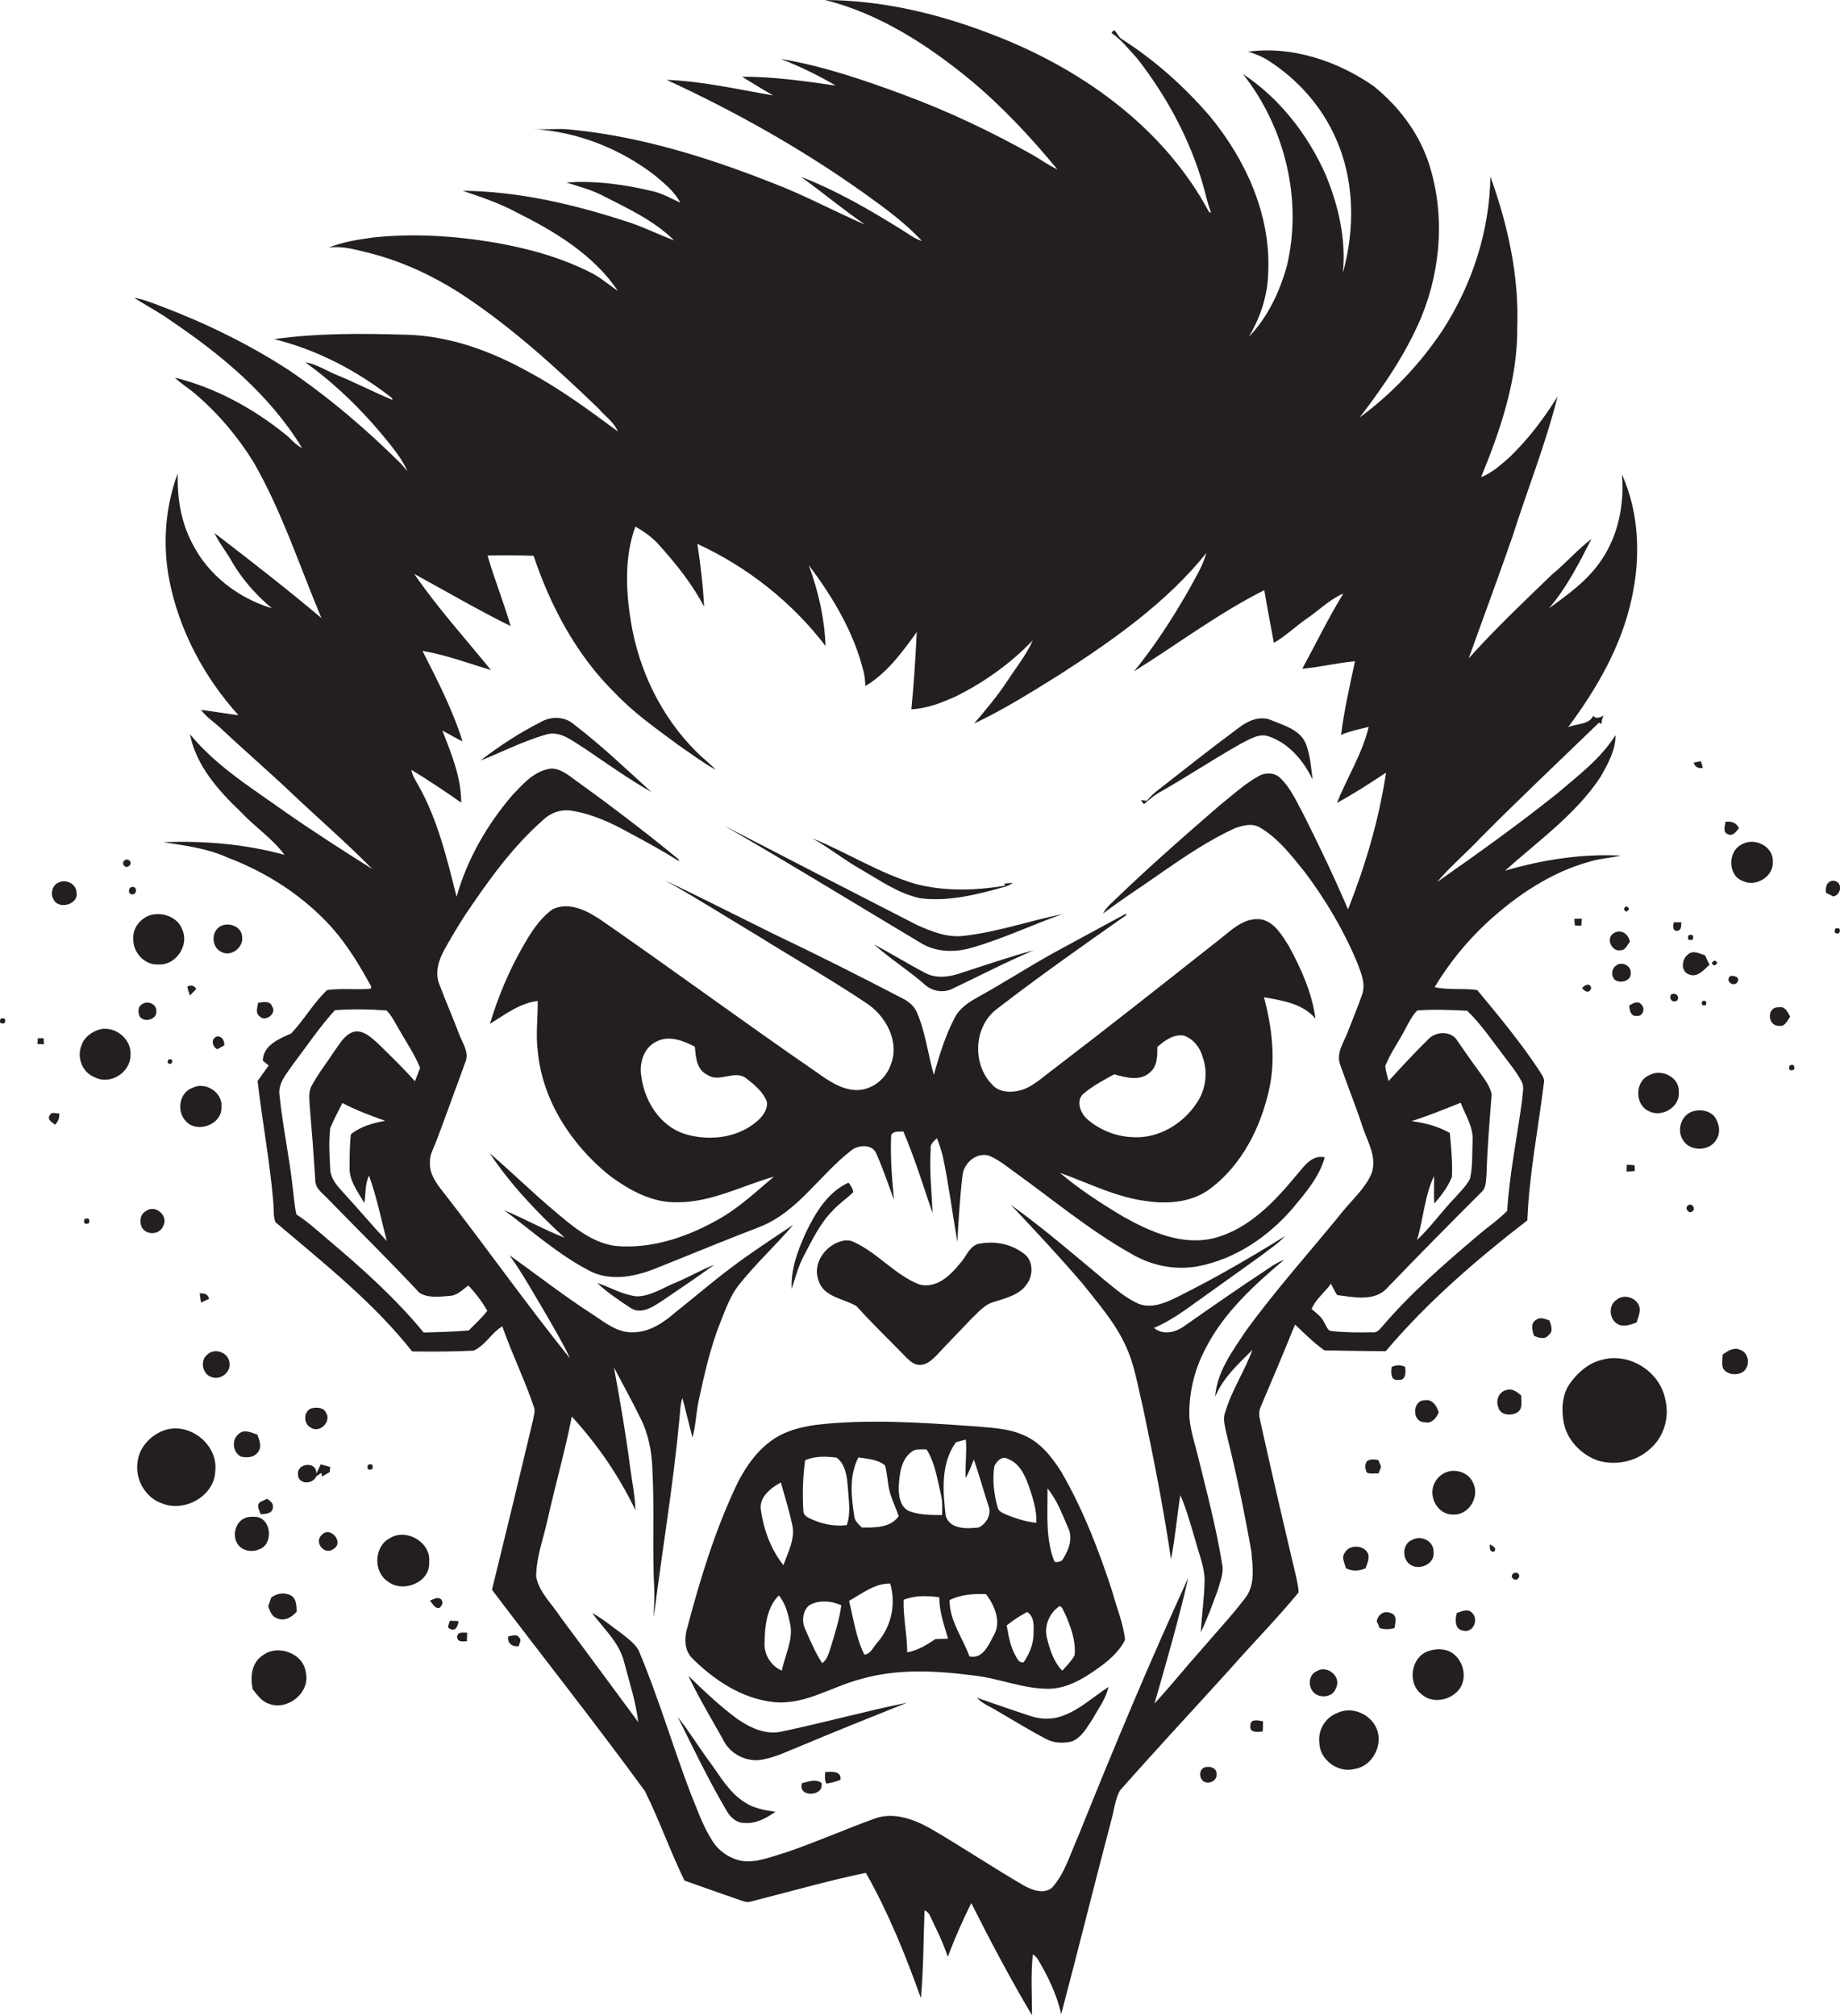 <?xml version="1.0" encoding="utf-8"?>
<!-- Generator: Adobe Illustrator 19.2.0, SVG Export Plug-In . SVG Version: 6.00 Build 0)  -->
<svg version="1.1" id="Layer_1" xmlns="http://www.w3.org/2000/svg" xmlns:xlink="http://www.w3.org/1999/xlink" x="0px" y="0px"
	 viewBox="0 0 712.1 779.8" enable-background="new 0 0 712.1 779.8" xml:space="preserve">
<g>
	<path fill="#231F20" d="M595.6,414c-7.2-10.9-15.6-21-23.9-31c-5.4-0.8-11,0.1-16.5-1.1c5.6-9.3,12.5-17.8,20.5-25.2
		c11.4-10.4,24.6-19.3,39.6-23.4c3.9-1.2,8-1.4,12-2.3c-15.1-0.8-30.3,1.6-44.8,5.8c12.8-11.5,27.3-21.7,36.9-36.2
		c2.8-5,5.9-10.3,5.8-16.2c-5.7,9.1-14.5,15.7-22.6,22.6c-15,12-30.7,23.2-46.4,34.2c5.2-6.2,11.4-11.3,16.9-17.2
		c15-15.1,30.5-29.7,45.8-44.5c0.2,0.2,0.7,0.5,0.9,0.6c0.1-1.2,0.2-2.4,0.9-3.3c-1.3,0.7-3.1,1.5-4.1,0.1c-1.6,3.5-6.5,3-9.7,4.4
		c11.1-14.9,20.7-31.5,24.6-49.9c3.5-15.8,2.9-33-3.8-47.9c1,11.6-1.4,23.7-8.1,33.4c-5.2,7.7-12.8,13.1-20.2,18.5
		c6.9-8,11.7-17.5,16.5-26.9c-5.4,4.1-9.8,9.3-15.1,13.6c-11,10.6-22.2,21.2-32.4,32.6c5.7-15.9,11.6-31.7,17.1-47.6
		c5.7-17.9,12.7-35.4,17.3-53.7c-5.2,8.4-11.3,16.4-18.4,23.3c-3.4,3-6.9,6.2-11.2,7.9c7.6-18.5,14.2-38,14-58.2
		c0.7-19.8-3.7-39.5-10.4-58.1c-0.3,21.1-7.1,41.9-18.6,59.6c-8.6,12.9-19.5,24.4-32,33.6c9.3-12.1,18-24.8,23.9-38.9
		c7.8-19,9.2-41,2.5-60.5c-4-11.4-11.6-21.2-21-28.8c-14-9.7-31.5-15.6-48.6-13.3c2.8,0.8,5.5,1.9,8,3.5c11.3,7.3,20.6,17.7,26,30.1
		c7.3,16.3,7.4,35.1,2.7,52c1.3-13.1-1.7-26.1-6.7-38.1c-6.9-15.5-17.8-29.5-32-38.9c16.3,20.6,23.2,48.7,17,74.4
		c-2.8,10-7.4,19.8-14.7,27.3c4.5-7.5,7.3-16,7.5-24.8c1.1-22.3-8.7-43.8-22.7-60.7c-9.8-11.3-21-21.4-33.7-29.5
		c-1.5-0.8-2-2.6-3.2-3.6l-0.5,0.3l-0.5,0.8c3.9,2.6,6.7,6.4,9.9,9.8c12.4,15.9,22,34.2,26.8,53.9c0.5,2,1.1,3.9,1.8,5.8
		c-0.2-0.1-0.6-0.2-0.8-0.3c-17.8-33.3-50.5-56.2-85.3-69.2C362.4,5.1,341,0.1,319.3,0c20.8,5.2,39.3,17.1,55.7,30.5
		c12.6,10.4,23.8,22.4,34.2,35c-3.4-1.5-6.4-3.8-9.6-5.6c-16-9-32.7-16.9-50-23.3c-15.4-5.7-31.2-11.1-47.4-13.8
		c7.3,2.9,14.5,6.3,21.2,10.3c-12-1.7-24.1-3.5-36.2-3.4c4,2.4,7.9,4.9,12,7.2c-13.7-2.3-27.3-5.5-41.2-6
		c26.7,12.3,52.5,26.8,76.5,43.9c7.8,5.6,15.7,11.3,22.3,18.4c-2.9-0.8-5.3-2.8-7.8-4.3c-12.5-7.8-25.3-15.2-39-20.5
		c8.3,6,16.3,12.7,24.8,18.5c-11.9-5.1-23.4-11.4-35.5-16c-25.3-10-51.6-18.2-78.7-20.8c-4.8-0.5-9.6,0.2-14.5-0.2
		c17.2,1,33.8,7.5,47.4,18c3.7,3.1,7.5,6.2,9.8,10.5c-3.4-1.5-6.6-3.4-10.2-4.3c-11-2.7-22.5-4.3-33.9-3.5c4.6,1.5,9.4,2.7,13.7,4.9
		c9.8,5,20.1,9.7,28,17.5c-6.4-2.4-12.5-5.5-19-7.5C221.8,79,200.6,74,179.1,73.8c7,2.4,14,4.7,20.5,8.2c14.9,7.4,30,16.4,39.5,30.5
		c-3.2-2.1-6-4.6-9.4-6.5c-12-6.3-25.2-9.9-38.5-12.2c-15.5-2.6-31.4-3.6-47-1.9c-5.8,0.8-11.6,1.7-17,3.9
		c5.5-0.8,10.9,0.9,16.2,2.2c12.1,3.1,23.5,8.4,34,15c19.8,12.8,37.2,28.7,54.1,44.9c2.5,3,6.1,5.3,7.6,9
		c-11.1-8.2-22.3-16.5-34.5-23c-14.4-8-30.3-13.9-47-14.4c-17.2-0.5-34.4-0.7-51.5,1.7c16.6,4.1,32.1,12.2,45.5,22.7
		c0.1,0.2,0.3,0.6,0.3,0.8c-7.3-3-14.3-6.7-21.7-9.7c-4-1.6-7.7-4.2-12-4.8c12.8,9.2,24,20.5,33.7,32.9c2.3,2.9,4.3,5.9,5.8,9.2
		c-0.8-1-1.7-1.9-2.5-2.9c-13.4-13.3-27.8-25.6-43.4-36.2c-15.4-10-32-18.1-49.1-24.6c-3.5-1.3-7.1-2.8-10.8-3.4
		c4.5,2.9,9.4,5.4,13.7,8.5c19.8,13.3,38.8,29,51.3,49.6c-2.8-1.3-4.5-3.9-7-5.7c-12.4-9.9-26.8-17.7-42.2-21.5
		c2.4,2.4,5.4,4.1,7.9,6.3c8.9,7.6,16.5,16.6,22.6,26.5c10.9,19,17.7,40,26.2,60.2C111.1,227.9,97.1,217,83,206.2
		c1.8,3.9,4.6,7.2,6.7,11c4,6.9,9.4,13,15.5,18.1c-13-3.9-24.7-12.9-30.8-25.1c-4.4-8.3-5.9-17.8-5.6-27.1
		c-4.9,13.1-5.9,27.5-3.3,41.2c3.8,19.5,13.5,37.7,26.8,52.4c-4.8-0.7-9.6-1.4-14.5-2.1c2,2.8,4.9,4.6,7.4,6.9
		c8.9,8.4,18.1,16.3,27,24.7c10.6,10.1,21.7,19.6,31.9,30c-11.1-7-22.2-14.1-33-21.6c-13.1-9.4-27.3-18-37.6-30.6
		c2.4,12.2,11,21.8,19.7,30.1c5.4,5.8,12.2,10.2,16.9,16.6c-15.2-4.2-31.2-5.5-46.9-4.9c8.5,1.3,17.1,2.4,25,6
		c15.3,5.8,29.3,14.9,40.3,27.1c6.1,6.9,10.8,14.8,15.2,22.8c-0.1,0.2-0.2,0.6-0.3,0.8c-5.6,0.5-11.3-0.3-16.8,0.5
		c-5.3,5-8.9,11.5-13.9,16.8c-4.6,2-10.8,4.5-11,10.5c0.6,0.5,1.7,1.4,2.3,1.9c-1.5,2-2.9,4-4.3,6c1.8,15.8,4.8,31.4,6.1,47.2
		c0.2,2.5-0.1,5.1,0.8,7.4c18.5,15.7,37.8,30.9,52.9,50c7.9,0.1,15.8,0.1,23.8-0.3c4.5-2,6.9-6.9,11.1-9.4
		c3.7,10.6,8.7,20.7,12.3,31.4c0.5,1.6-0.2,3.3-0.4,4.8c-5.2,21.9-10.5,43.8-15.9,65.7c19.7,26,40,51.6,59.2,77.9
		c5.6,11.3,9.8,23.3,15.3,34.6c6.9,2.4,13.7,4.9,20.5,7.2c1.8,0.6,3.7,1.6,5.6,0.8c14.7-3.7,29.2-7.9,44.1-11
		c8.7,15.4,15.4,31.9,21.3,48.5c1-11.3,1-22.6,1.4-34c0.9,0.4,1.7,1.1,2.1,2.1c2.5,5.2,5.1,10.4,6.9,15.9c2.7-7.1,5.7-14,9.1-20.8
		c7.4,14.7,15.1,29.3,23.5,43.4c0-7.8-0.5-15.7,0.3-23.5c0.7,0.4,1.3,0.9,1.8,1.6c4,6.7,7.5,13.8,9.2,21.5
		c6.6-25,12.8-50.1,19.4-75.1c1.1-3.8,1.4-7.9,3.3-11.4c14.1-16,28.6-31.5,42.9-47.3c8.7-9.9,18-19.3,26.3-29.4
		c-0.1-2.1-0.6-4.1-1-6.1c-4.8-20.2-9.5-40.5-14-60.8c-0.4-1.7-0.4-3.5,0.4-5.1c4.5-10.5,8.9-21,13.2-31.6c3.7,3.5,7.2,7.1,11.4,10
		c7.9,0.1,15.8,0.3,23.7,0.3c16.1-19,35.1-35.4,54.8-50.6c0.7-17.8,4.2-35.4,6.4-53.1C598,417.2,596.5,415.6,595.6,414z
		 M181.4,514.7c-5.8,0.5-11.6,0.6-17.4,0.8c-11-13.3-23.8-24.8-37-35.9c-4-3.4-7.9-7-12.3-9.8c-0.8-3.7-1-7.4-1.5-11.1
		c-1.3-11.6-3.8-23.1-5-34.8c-0.8-4.8,2.8-8.6,5.3-12.3c5.3-7,10.2-14.3,16.1-20.8c6.6-0.5,13.4-0.4,20,0.1c2.2,2.2,3.5,5.2,5.1,7.8
		c2.7,4.7,5.8,9.3,7.9,14.4c-0.7,1.7-1.3,3.4-2,5.2c-4.6-5.2-9.6-10-14.5-14.8c-2.5-2.2-5.4-5-9-4.4c-3.7,1-5.5,4.6-7.6,7.4
		c-2.9,4.5-6.3,8.7-8.8,13.4c-1.5,2.5-0.9,5.6-0.8,8.3c0.8,9.3,1.5,18.7,2.1,28c-0.2,3.7,3.2,5.6,5.3,8c11.7,12,23.6,23.7,35,35.9
		c3.4,2.2,8,1.5,11.9,1.2c2.9-0.2,4.9-2.5,7.1-4c2.8,3,5.3,6.3,7.3,9.8C186.5,509.8,183.9,512.2,181.4,514.7z M141,465.4
		c0.6-3.5,0.2-7.3,1.8-10.6c3,8.2,4.7,16.8,6.9,25.3c-6-6.4-11.7-13.2-17.6-19.6c-2.1-2.3-4.2-5-4.3-8.2c-0.3-5.3-0.6-10.6,0-15.9
		c1.4-3.3,3.1-6.5,4.7-9.7c5.3,2.8,11,4.9,16.6,6.9c-4.7,0.8-9.6,2.2-13.3,5.2c-0.5,4.2-0.5,8.4-0.5,12.6
		C135,456.7,138.5,461,141,465.4z M482,515.1c-5.1,7.7-11.1,15.7-11.7,25.2c3-7.3,9-12.7,14.4-18.1c-3,8.2-8,15.6-10.5,24
		c-1.1,2.7-0.1,5.5,0.4,8.2c3.8,15.2,7,30.5,9.7,45.9c0.5,6,1.6,12.8-2.4,17.9c-5.2,6.9-11.2,13.2-16.8,19.8
		c-6.2,6.9-12,14.2-18.3,21c4.7-16.2,9.3-32.3,13.1-48.7c-15.1,32.9-29.1,66.4-42.6,100c-3.1,6.8-5.1,14.3-10.1,19.9
		c-3.1,2.7-7.8,1-11-0.8c-12.2-7.1-24-15-36.2-22.1c-6.5-3.6-14.4-6.5-21.7-3.7c-11.4,4.1-22.6,9.1-34.1,13
		c-5.6,1.6-11.2,4.1-17.1,3.3c-4.7-0.9-9-3.8-11.5-7.9c-3.7-5.8-5.9-12.4-8.5-18.7c-6.9-18.2-12.4-37-20-55
		c-1.6-2.7-4.3-4.6-6.7-6.5c-3.7-2.7-7.2-5.6-11.2-7.8c4.4,6.1,10.4,11.3,12.3,18.8c2,7.8,4.6,15.5,5.5,23.4
		c-10-13.6-20.1-27.2-30.2-40.8c-3.2-5-8.1-9.3-9.3-15.4c0-7.3,2.6-14.2,4.2-21.2c3-13.6,6.9-27.1,9.6-40.8
		c9.9,10.8,18.3,23,24.6,36.2c-0.1-5.5-1.3-10.9-2-16.4c-1.7-13-3.9-25.9-6.3-38.8c3.4,6.4,6.9,12.8,10.1,19.3
		c3.3,6.3,4.6,13.5,4.8,20.6c0.8,15.3-0.1,30.7,0.7,46c0.2,3.6-0.2,7.2-0.2,10.8c3.2-25.5,7.5-50.8,9.9-76.3
		c0.3-2.9,0.3-5.8,1.2-8.6c1.3,5.1,2.6,10.2,3.9,15.3c1.3-4.7,1.4-9.6,2.4-14.3c2.2-10.2,4.5-20.5,8.4-30.3c1.9-4.8,3.7-9.8,6.8-14
		c6.6-8.4,14.5-15.6,21.4-23.7c-8.2,5.5-16.4,10.8-24.3,16.8c-7.2,5.4-14,11.3-21.1,16.9c-4.7,4.1-10.2,7.9-16.7,7.9
		c-6,0.2-10.8-3.8-15.5-6.9c-11.1-7.1-21.5-15.3-32.2-22.9c5.2,7.3,9.5,15.1,14.1,22.8c3.2,5.6,6.6,11.2,9.3,17.1
		c-16.9-21-32.5-43.1-49.1-64.4c-2.6-3.3-5.4-7-5.1-11.4c-0.2-2.9,1.4-5.5,2.4-8.1c3.9-10.3,7.6-20.7,11.4-31c1.3-3.5-1-6.8-2.3-10
		c-2.5-6.7-5.4-13.2-7.9-19.9c-1.7-4.3-0.3-9.1,1.8-13c2.6-4.7,5.3-9.2,8.2-13.7c8.9-13.2,18.2-26.3,30.3-36.9
		c2.8-2.7,6.8-4.1,10.7-3.5c8,1.2,15.4,4.6,22.4,8.5c6.6,3.5,13.1,7.1,19.5,11.1c-0.1-0.2-0.3-0.6-0.3-0.8
		c-13.6-11.2-27.7-21.8-42-32.1c-2.4-1.7-5.3-3.5-8.4-2.8c-5.9,1.2-10,6-13.9,10.1c-9.8,11.4-17.5,24.8-21.6,39.3
		c-3.7-14.7-7.3-29.8-14.8-43.1c-1.1-1.9-2.3-3.8-2.7-6c6.6,4,13,8.3,19.3,12.7c0-9.8-3.8-18.9-7.3-27.9c2.6,1.4,5.1,2.9,7.8,4.2
		c-3.8-12.2-9.7-23.6-15.5-35c9.1,1.5,17.7,4.8,26.5,7.4c-10-12.3-20.7-24.1-29.7-37.2c12.4,6.8,24.6,13.9,37.3,20.2
		c-2.6-9.2-6.3-18.1-8.9-27.3c6-0.1,11.9-0.1,17.8,0.1c6.6,19.6,16.6,38.4,31.4,53c7.2,7.6,15.8,13.7,24.2,19.9
		c4.9,3.4,9.7,7,14.9,9.9c-2.4-2.6-5.3-4.7-7.7-7.2c-13.4-13.4-22-31.2-25.1-49.9c-2-12.2-2.6-25.2,1.7-37c3.1,1.8,6.2,3.9,8.6,6.5
		c6.8,7.5,13.3,15.5,18,24.5c-0.4-8.2-1.4-16.3-2.6-24.3c19.3,8.9,36.6,22.5,49.6,39.5c-0.4-10.7-2.8-21.2-6.5-31.3
		c9.3,12.4,17.5,26,21.2,41.2c0.5,1.8,0.6,3.7,0.7,5.6c8.4-5,14.3-13.1,19.9-20.9c-0.5,10-1.1,20-2.1,29.9c6-0.3,11.7-2.5,17.2-5
		c11.1-5.5,21.3-12.8,29.8-21.7c-2.5,5.7-6.5,10.6-9.9,15.8c-3.8,5.8-8.3,11.1-12.8,16.4c11.5-5.4,22.4-12.3,33.2-19
		c20.6-13.3,41.2-27.7,56.7-47c-1.5,5.3-4.5,10-7.1,14.8c-6.2,10.8-13,21.3-20.9,31c16.8-10.5,32.7-22.5,50.4-31.4
		c1.1,6.8,2.5,13.6,3.7,20.4c4.5-2.6,8.3-6.3,12.6-9.3c4.8-3.2,8.9-7.5,14.3-9.8c-5.8,9.4-10.6,19.4-15.9,29.1
		c6.9-0.6,13.6-2.3,20.4-2.9c-2,9.4-4.2,18.9-5.4,28.5c3.4-1.5,7.1-2.2,10.7-3.1c-2.5,10.4-8.3,19.5-12.3,29.4
		c6.5-3.5,12.8-7.6,19-11.7c-2.7,18.2-8,35.9-14.7,52.9c-5.2-12.2-10.9-24.1-16.8-35.9c-2.8-5.1-5.1-10.7-9.3-14.8
		c-2.2-2.3-5.9-2.4-8.6-0.8c-5.7,3.2-10.5,7.7-15.6,11.8c-14.1,12.2-28.1,24.5-41.5,37.5c-1.2,1.1-2.3,2.4-3,3.8
		c7.5-5.7,15.4-10.7,23-16.1c9-6.2,18-12.3,28-16.9c3-1,6.5-2.1,9.5-0.4c7.3,4.2,12.4,11,17.6,17.4c8.1,10.8,15.1,22.6,20.3,35.1
		c1.4,3.8,3.3,8,1.9,12.1c-1.7,4.9-3.7,9.7-5.6,14.6c-1.5,4-4.5,8-3,12.5c2.9,8.3,6.2,16.4,8.9,24.7c1.9,5.5,5.4,11.3,3.4,17.3
		c-2.3,5.7-7,9.8-10.8,14.4C507.3,483.9,493.8,498.8,482,515.1z M589.1,425.3c-1.9,14.4-4.9,28.6-5.8,43.1
		c-3.5,3.6-7.6,6.3-11.4,9.6c-13,11-25.9,22.2-37,35.2c-1,1.1-2,2.5-3.7,2.2c-5.3,0.1-10.7,0.1-16-0.5c-1.5-0.2-1.8-1.9-2.5-2.9
		c-1-2.4-3.2-4-5.1-5.6c1.6-3.9,5.1-6.4,7.5-9.8c0.7,1.5,1.5,3,2.4,4.4c6.4,0.8,14.6,2.7,19.5-2.9c11.9-12.4,24-24.6,36.2-36.8
		c2.1-1.7,1.8-4.6,2.1-7c0.3-10.4,1.2-20.7,2-31c-0.8-3.5-3.1-6.3-5.1-9.1c-2.8-3.8-5.5-7.7-8.2-11.6c-2.3-3.9-8.3-3.7-11.2-0.6
		c-5.3,5.2-10.4,10.7-15.4,16.2c-0.5-1.9-1.1-3.8-1.3-5.8c2-5,5.2-9.4,7.7-14.2c1.4-2.5,2.6-5.2,4.7-7.3c6.4-0.5,12.9-0.2,19.3,0.1
		c5.6,5.4,9.9,11.9,14.6,18c2.2,3,4.6,5.8,6.3,9.1C590.1,420.2,589.2,422.9,589.1,425.3z M555.1,465.6c2.7-3.1,5.3-6.5,6.8-10.3
		c0.3-5.7-0.3-11.4-0.8-17c-4.5-2.6-9.7-3.9-14.8-4.6c6.4-2,12.7-4.6,19-7.1c1.8,4.8,5,9.4,4.6,14.8c-0.2,4.8,0.1,9.8-1,14.6
		c-1.4,2.8-3.7,4.9-5.7,7.2c-5.1,5.3-9.4,11.4-14.8,16.5c2.5-8.2,2.9-17,6.6-24.8C555.1,458.5,554.8,462,555.1,465.6z"/>
	<path fill="#231F20" d="M209.3,279.3c-8.2,4.2-16,9.2-23.3,14.9c8.4-3.3,16.5-7.5,25.2-10c5.6-1.8,10.5,2.6,15,5.3
		c8.5,5.8,17,11.8,25.9,16.9c-9.8-8.9-19.4-18.1-29.9-26.1C218.6,277.1,213.4,277,209.3,279.3z"/>
	<path fill="#231F20" d="M448.6,306.6c10.8-6.1,21.1-13,31.8-19c3.3-1.6,6.9-4.1,10.7-2.7c7.8,2.7,13.4,9.4,16.9,16.7
		c-0.6-4.6-0.9-9.4-2.6-13.8c-2.2-5.5-8.4-7.1-13.4-9.2c-4.5-1.9-9.2,0.3-12.8,3.1c-10.7,7.9-21.1,16.2-31.5,24.3
		c-1.4,1.1-2.7,2.4-3.9,3.8c-0.6-0.1-1.7-0.2-2.3-0.3c0.3,0.4,0.9,1.2,1.2,1.6C444.7,309.4,446.5,307.8,448.6,306.6z"/>
	<path fill="#231F20" d="M659,297.1c-0.2-0.9-0.4-1.8-0.8-2.6c-0.7,0.1-2,0.4-2.7,0.5C655.9,296.8,657.3,297.3,659,297.1z"/>
	<path fill="#231F20" d="M668.7,322.7c1.9,1,3.3-1.1,4.3-2.3c-1-2.2-3-2.8-5.2-2.5C667.6,319.4,666.6,322,668.7,322.7z"/>
	<path fill="#231F20" d="M375.8,366.7c12.1-3.4,23.5-8.9,35.4-13.1c-12.7,2.6-25,6.9-37.9,8.4c-6.5,0.9-12.7-1.6-18.5-4.2
		c-24.8-12.7-49.7-25.5-74.4-38.3c25.5,14.7,50.5,30.1,75.8,45.2C361.9,368.3,369.3,368.6,375.8,366.7z"/>
	<path fill="#231F20" d="M356.2,347.5c11.3,1.4,22.5-1.6,33.2-4.6c1-0.3,1.8-0.9,2.7-1.4c-1.2,0.1-2.4,0.2-3.5,0.3l0.5,0.8
		c-11.4,1.9-23.3,2.3-34.6-0.6c-14.1-4.1-26.6-12.2-40.1-17.7c6.5,3.7,12.4,8.4,18.9,12.1C340.6,340.6,347.7,345.7,356.2,347.5z"/>
	<path fill="#231F20" d="M674.4,326.5c-5.9,2.5-5.9,12.4,0.3,14.4c5,2.3,11.8-1.9,11.4-7.6C686.4,327.5,679.2,323.9,674.4,326.5z"/>
	<path fill="#231F20" d="M49.9,335c1.7-1-0.2-3.3-1.6-2.2C46.6,333.8,48.5,336.3,49.9,335z"/>
	<path fill="#231F20" d="M502.1,454.2c-8.6,10.4-18.5,21.1-32,24.7c-12.4,3.2-24.8-2.3-35.5-8.3c-8.5-5.1-16.9-10.5-24.4-16.9
		c11.2,4,22,9.6,33.9,11c8.4,1.2,17.7,0.3,24.6-5.1c12.1-9.2,19.3-23.7,22.5-38.3c2.6-11.8,1-24-2-35.5c7,1.2,15.2,2.5,19.9,8.3
		c-1.3-10-5.6-19.5-10.4-28.3c-2.6-4-5.3-8.9-10.4-10.1c-6.8-1.1-11.9,4.3-16.8,8.1c-21.2,16.7-42.4,33.5-63.9,49.9
		c-3.7,2.7-7.1,6-11.4,7.7c-4,1.4-9.2,1.6-12.2-1.8c-7.9-8-7.2-22.8,2.1-29.5c16.2-12.5,33-24.3,49.8-36.1l-0.2-0.5
		c-9.3,5-18.5,10-27.7,15c-10.1,5.6-19.7,11.8-29.8,17.4c-3.5,1.9-7,4.3-8.8,8c-3.6,6.9-5.9,14.4-8,21.9c-2.3-8-3.2-16.5-6.6-24.3
		c-1.1-2.4-3.2-4.1-5.4-5.2c-16.5-8.6-33.2-17-50-25c-14-6.9-27.9-14-42-20.7c12.2,6.8,24,14.3,36,21.5c13.8,8.6,28,16.7,41.5,25.7
		c7.8,4.9,13.5,15.1,9.8,24.2c-2,5.6-7.4,9.8-13.4,9.7c-5.8-0.2-10.8-3.7-15.4-7c-27.8-19.1-54.9-39.1-82.6-58.3
		c-5.5-3.8-12.9-7.9-19.5-4.6c-5.1,3.7-8.5,9.2-11.5,14.5c-5.4,9.4-9.6,19.5-12.7,29.8c5.8-3.6,11.5-8,18.5-8.9
		c0.1,6.4-0.8,12.8,0,19.2c1.7,19.2,13,36.4,27.7,48.3c7.7,5.7,16.6,10.7,26.5,10.4c13.1,0,24.9-6.4,37.2-9.9
		c-6.4,5.4-12.5,11.1-19.7,15.5c-12.5,7.4-26.9,12.6-41.6,11.3c-9.6-1.3-17.2-8.1-24.3-14.1c-8.3-7-16.1-14.7-24.4-21.8
		c8.1,12.1,18.2,22.8,29,32.7c-8-3.1-15.4-7.3-23.3-10.6c11,8.3,21.3,17.5,33.7,23.8c8.2,3.8,17.6,1.7,25.6-1.6
		c13.2-5.3,26.3-10.7,39.6-15.8c14.7-5.8,23.1-20.1,35.3-29.5c2.7-2.3,8.4-2.6,9.8,1.3c2.6,5.8,4.6,11.9,6.8,17.8
		c-0.8-8.3-1.5-16.7-1.1-25.1c0.9-1.7,3.1-1.2,4.7-1.4c4.4,10.3,7.7,21,11.3,31.6c-0.3-8.3-1.3-16.7-0.7-25c-0.3-1.8,1.4-2.9,2.4-4
		c0.9,2.3,1.7,4.7,2.3,7.1c2.3,10.9,3.7,22,5.6,33c0.5-8.6,1-17.2,2-25.7c0.5-4.7,5.2-8.9,10-7.7c3.7,1.4,6.8,4,10,6.3
		c14.9,10.7,29.1,22.6,45.1,31.6c7.7,4.6,16.9,6.6,25.8,5c14.6-2.7,27.5-11.5,37-22.6c4.9-5.9,10.2-12,12.3-19.6
		C507.6,446.7,504.8,451.1,502.1,454.2z M419.7,422.8c3.5-2.9,7.5-5,11.5-7.2c4.4,1.2,10,2.8,13.8-0.7c3-2.4,2.9-6.5,2.9-9.9
		c2.8-2.4,6.2-5,10.2-4.4c3.8,1.3,6.4,4.7,7.4,8.5c2.1,5.9,1.1,12.7-2.5,17.8c-5.3,8-14.9,13.7-24.7,13c-6.4-0.2-12.8-2.8-17.6-7
		C417.9,430.4,416.2,425.3,419.7,422.8z M292.7,434c-7.5,6.3-18.4,7.5-27.6,4.7c-9.6-3-15.7-12.7-16.9-22.3
		c-0.9-5,0.9-11.2,5.9-13.5c4.8-2.5,10.4-0.3,14.8,2c0.4,3.9,0.6,8.8,4.7,10.8c4.8,3.5,11-2.3,15.5,1.7c3.1,2.4,6.3,5.1,7.7,8.8
		C297.2,429.4,295,432.1,292.7,434z"/>
	<path fill="#231F20" d="M710.2,340.8c-2.9-0.6-4,2.3-3.5,4.6c0.7,0.3,2.1,1,2.8,1.4C712.4,346.3,713.3,341.7,710.2,340.8z"/>
	<path fill="#231F20" d="M22.5,341.5c-2.3,1-3.1,4.4-1.8,6.4c1.9,4.2,9.9,2,8.9-2.7C29.5,341.8,25.3,339.9,22.5,341.5z"/>
	<path fill="#231F20" d="M51.2,343.1c-1.7,0.1-1.8,3,0.1,2.9C53.1,345.9,53.1,342.9,51.2,343.1z"/>
	<path fill="#231F20" d="M629.4,350.6c-1.2,0.7-1.2,1.4,0,2.1C630.8,351.9,630.7,351.2,629.4,350.6z"/>
	<path fill="#231F20" d="M61.3,373.1c6.6,0.5,12-7.3,9.3-13.3c-1.6-4.8-7.2-7-12-5.9c-4.1,1.1-7.4,5.1-7,9.4
		C51.4,368.4,56,373.5,61.3,373.1z"/>
	<path fill="#231F20" d="M612,358.1c0-0.7,0.1-2,0.2-2.7c-0.7,0-2.2,0-2.9,0c0,0.7,0.1,2,0.2,2.6C610.1,358.1,611.4,358.1,612,358.1
		z"/>
	<path fill="#231F20" d="M647.8,356.8c-0.4,1.2-0.6,3.5,1.4,3.3c1.6-0.3,1.4-2,1.5-3.3C649.7,356.8,648.7,356.8,647.8,356.8z"/>
	<path fill="#231F20" d="M85.4,368.1c3.8,2.4,9-1.5,8.3-5.8c-0.2-4.2-6-6-9.1-3.5C81.7,361.1,82.1,366.4,85.4,368.1z"/>
	<path fill="#231F20" d="M710.3,359.2c-0.6,1.6-0.1,2.2,1.5,1.8C712.4,359.3,711.9,358.8,710.3,359.2z"/>
	<path fill="#231F20" d="M624.7,360.9c-3.5,1.9-1,7.5,2.6,6.7c1.8,0,2.4-2.1,3.5-3.2C630.3,361.5,627.6,359.3,624.7,360.9z"/>
	<path fill="#231F20" d="M655.1,363.5c0.5-1.6,0-2.2-1.6-1.7C652.9,363.4,653.4,364,655.1,363.5z"/>
	<path fill="#231F20" d="M358.1,376.4c-6.7-3.5-13.1-7.5-19.8-11c6.2,5.5,13.2,9.9,19.5,15.4c3,2.8,7.6,3.5,11.2,1.5
		c10.3-4.9,20.5-10.2,31.1-14.7c-9.7,2.6-19.2,5.9-28.8,9C367.1,378,362.2,378.6,358.1,376.4z"/>
	<path fill="#231F20" d="M653.5,376.9c3.4,1.5,5.9-1.7,8.1-3.7c-0.6-1.2-1.2-2.4-1.7-3.6c-2.1-0.7-4.8-2.2-6.7-0.3
		C650.8,371.1,650.4,375.7,653.5,376.9z"/>
	<path fill="#231F20" d="M663.5,373.5c1.4-0.7,1.4-1.3,0.1-1.9C662.2,372.3,662.2,372.9,663.5,373.5z"/>
	<path fill="#231F20" d="M625.5,373.5c-1.8,1.1-2.1,3.8-0.7,5.4c2,1.8,6.6,0.7,6.3-2.5C631.3,373.5,627.6,371.8,625.5,373.5z"/>
	<path fill="#231F20" d="M672.5,379.8c1-1.9-1.5-2.5-2.9-2.2C667.4,379.7,671.2,382.1,672.5,379.8z"/>
	<path fill="#231F20" d="M612.3,382.3c1.1,1.3,2.7,2.2,3.5,0C615.5,380,613.1,381,612.3,382.3z"/>
	<path fill="#231F20" d="M75.9,382.6c-0.6-1.4-2.2-1.7-3.4-0.9c0.2,1.1,0.6,2.3,1,3.4C74.3,384.2,75.2,383.5,75.9,382.6z"/>
	<path fill="#231F20" d="M649,387.1c1.4-1.6-0.8-3.5-2.3-2.3C645.8,386.4,647.3,388.1,649,387.1z"/>
	<path fill="#231F20" d="M100.4,393.1c2.2,2.5,6.9-1,4.9-3.8c-0.8-2.3-3.5-1.6-5.4-1.4C99.7,389.6,98.7,391.8,100.4,393.1z"/>
	<path fill="#231F20" d="M630.5,389c0.2,1.7,0.5,4.3,2.9,4c2.4,0.4,3.5-2.9,1.8-4.4C633.9,386.9,631.9,388.2,630.5,389z"/>
	<path fill="#231F20" d="M658.8,387.3c-0.5,1.4,0,1.9,1.4,1.5C660.6,387.4,660.2,386.9,658.8,387.3z"/>
	<path fill="#231F20" d="M60.5,391.3c0.3-3-3.8-4.6-5.9-2.5c-1.4,0.9-1.1,3.2-0.5,4.5C55.9,395.7,60.7,394.4,60.5,391.3z"/>
	<path fill="#231F20" d="M688.3,389.7c-4.6-0.3-4.3,7.2,0,7.1c2.4,0.6,3.4-1.9,4.5-3.5C691.9,391.5,690.8,389.1,688.3,389.7z"/>
	<path fill="#231F20" d="M0.2,394.1c-0.6,1.6,0,2.1,1.6,1.7C2.4,394.2,1.8,393.6,0.2,394.1z"/>
	<path fill="#231F20" d="M39.1,398.1c-3.3,0.8-6.5,3-7.6,6.4c-1.9,4.7,0.5,10.6,5.3,12.3c5.9,3,13.6-1.9,13.7-8.4
		C51.1,402.3,45.1,397.1,39.1,398.1z"/>
	<path fill="#231F20" d="M14.6,401.7c0,0.5,0,1.6-0.1,2.2c0.6,0,1.8,0,2.5,0.1c0-0.6-0.1-1.7-0.1-2.3
		C16.3,401.6,15.2,401.7,14.6,401.7z"/>
	<path fill="#231F20" d="M84.1,405.9c0.7-0.4,2-1.1,2.7-1.5c0.1-1.7-0.7-3.4-2.6-3.5C81.5,401.5,82,404.9,84.1,405.9z"/>
	<path fill="#231F20" d="M66.1,411.6c1-1.2,0.8-1.8-0.7-1.9C64.5,410.8,64.7,411.5,66.1,411.6z"/>
	<path fill="#231F20" d="M692.6,412.2c-0.5,1.7,0.1,2.2,1.7,1.6C694.7,412.1,694.1,411.6,692.6,412.2z"/>
	<path fill="#231F20" d="M638.6,415.8c-6,2.2-6.1,11.6-0.4,14.1c5.1,2.6,12.2-1.8,11.5-7.6C650,416.8,643.2,413.4,638.6,415.8z"/>
	<path fill="#231F20" d="M71.9,433.7c4.3,4.9,14.1,1.4,13.8-5.4c0.6-5.6-6.1-10-11.1-7.5C69.4,422.5,68.2,429.9,71.9,433.7z"/>
	<path fill="#231F20" d="M655.6,429.8c-4.8,1.1-6.9,7.2-4.3,11.2c2.6,4.5,10.1,4.5,12.8,0.1c2-2.8,1.3-6.6-0.6-9.2
		C661.5,429.7,658.4,429.1,655.6,429.8z"/>
	<path fill="#231F20" d="M19.4,431.3c-1.5,1.7,0.8,2.9,1.9,3.8c1.2-1.2,1.8-2.7,1.6-4.4C21.8,430.9,19.9,429.9,19.4,431.3z"/>
	<path fill="#231F20" d="M632.7,453c0-0.5-0.1-1.6-0.1-2.2c-1-0.1-2-0.2-3-0.2c0,0.7-0.1,2-0.1,2.6
		C630.6,453.2,631.7,453.1,632.7,453z"/>
	<path fill="#231F20" d="M311,486c3.3-6.2,6.3-12.7,11.3-17.7c2.4-2.7,5.4-4.6,7.9-7.1c-0.1-1.4-1-2.6-1.8-3.7
		c-8,3.6-12.8,11.6-16.5,19.3c-3.1,6.8-5.9,14.1-5.5,21.8C307.8,494.3,308.9,490,311,486z"/>
	<path fill="#231F20" d="M488.4,485.5c3-2.4,6.3-4.4,8.9-7.3c-13.5,8.4-27.3,16.4-41.6,23.5c-4.6,2.3-9.9,4.6-15,2.7
		c-4.8-2.1-8.8-5.6-12.9-8.9c-12-10-23.9-20.3-36.6-29.4c9.4,10,18.8,20,27.7,30.4c5.9,7.5,12.4,14.8,16.5,23.6
		c3.7,7.6,4.9,16.1,6.9,24.2c4.1,19.5,8,39.1,10.9,58.9c1.6-8.2,2.3-16.6,3.6-24.8c2.5,5.7,4.1,11.8,5.9,17.8
		c1.3,4.9,3.4,9.8,3.5,15c-0.1,6.8-1.1,13.5-1.5,20.3c2.5-5.2,4.5-10.7,6.5-16.1c0.9-3.3,2.5-6.7,1.8-10.2
		c-2.2-13.5-5.6-26.7-8.9-39.9c-1.3-5.7-3.3-11.2-3.8-17c-0.3-9.2,1.9-18.4,6.2-26.5c7-13.9,18.8-24.6,30.5-34.5
		c-2.3,0.9-4.4,2.2-6.4,3.6c-10.8,7.1-21.4,14.5-32,21.9c-3.4,2.6-8.4,3.9-12,0.9c7.6-3.2,14-8.4,20.7-13.1
		C474.4,495.6,481.4,490.5,488.4,485.5z"/>
	<path fill="#231F20" d="M653.3,466.3c-1.5,1,0.2,3.4,1.6,2.4C656.5,467.7,654.8,465.1,653.3,466.3z"/>
	<path fill="#231F20" d="M63.2,474.2c2.1-4-3.2-8.4-6.7-5.7c-2.4,1.2-2.7,4.7-1.3,6.8C57.3,478,62,477.5,63.2,474.2z"/>
	<path fill="#231F20" d="M32.7,471.6c-0.5,1.6,0.1,2.2,1.7,1.6C34.9,471.6,34.3,471,32.7,471.6z"/>
	<path fill="#231F20" d="M325.8,480.1c-6.4,1.6-11.5,8.7-9,15.3c1.9,6.4,9.7,6.9,14.7,9.9c6.1,6.8,12.8,13.2,19.2,19.8
		c1.5,1.5,3.3,3.1,5.5,2.9c2.5,0,4.4-1.9,6.1-3.5c4.5-4.9,9.1-9.5,13.6-14.3c2.6-2.4,5-5.5,8.6-6.5c4.6-1.5,10.2-2.7,13-7.1
		c2.5-3.5,2.4-9.3-1.5-11.8c-5-3.8-11.7-4.9-17.8-3.5c-3.3,1.3-4.4,5.1-6.7,7.5c-3.8,4.7-9.1,9.8-15.7,8.1
		c-9.7-3.8-16.4-12.6-26-16.7C328.4,479.7,327,479.7,325.8,480.1z"/>
	<path fill="#231F20" d="M246.4,501.5c-5.4-0.6-10.2-3.5-15.3-5.2c4,3.8,8.7,6.9,13.3,9.9c3.9,2.2,8-0.5,11.3-2.6
		c7-4.7,13.9-9.4,20.7-14.3c-5.2,2-10.1,4.9-15.2,7C256.3,498.3,251.7,501.5,246.4,501.5z"/>
	<path fill="#231F20" d="M77.3,500.3c0.1,1.2,0.3,2.4,0.5,3.6c1-0.5,2.1-1,3.1-1.4C80.6,500.6,79,500.3,77.3,500.3z"/>
	<path fill="#231F20" d="M626.2,512.3c2.3,1.2,4.9,0.1,7.2-0.7c0.5-1.7,1.3-3.5,1.2-5.3c-0.4-4-5.9-6.1-8.9-3.5
		C622.3,504.8,622.7,510.5,626.2,512.3z"/>
	<path fill="#231F20" d="M594.5,510.6c-2.3,1.2-1.5,4.2-0.8,6.2c1.8,0.7,4.2,1.6,5.6-0.3c2-1.4,1-3.9,0.3-5.7
		C598,510.3,596.1,509.3,594.5,510.6z"/>
	<path fill="#231F20" d="M673.2,522.1c-2.4-1-4.6,0.6-6.5,1.9c-0.1,1.8-0.5,3.8,0.2,5.5c1.7,2.4,5.3,2.7,7.7,1.2
		C677.6,528.4,676.9,523.1,673.2,522.1z"/>
	<path fill="#231F20" d="M80.5,523.8c-3.3,2.2-2.3,8,1.6,9c3.4,1.1,7.3-2,6.7-5.6C88.5,523.4,83.5,521.3,80.5,523.8z"/>
	<path fill="#231F20" d="M619.8,526.1c-5,1.2-9.1,4.8-12.1,8.9c-3.2,4.4-3.5,10.3-2.5,15.5c1.4,6.7,6.7,12.2,13.1,14.5
		c6.7,2,14.3,0.6,19.6-3.9c5.8-4.5,8.4-12.5,6.6-19.6C642.5,530.5,630.4,523,619.8,526.1z"/>
	<path fill="#231F20" d="M543.8,528.8c-1.7-0.9-3.5-0.8-5.2,0c-0.3,2-0.5,5.5,2.6,5C544.1,534.2,544.1,530.8,543.8,528.8z"/>
	<path fill="#231F20" d="M583.2,537.7c-3.1,0.5-4.5,4.1-3.3,6.8c0.8,3.1,5,3.3,7.3,1.9c2.3-1.5,1.5-4.4,1.5-6.6
		C587.2,538.6,585.4,537,583.2,537.7z"/>
	<path fill="#231F20" d="M551.3,541.7c-4.8,0-4.9,8.5,0,8.5c2.8,0.7,4.5-1.6,5.5-3.8C556.1,543.9,554.3,541.1,551.3,541.7z"/>
	<path fill="#231F20" d="M120.3,552.3c3.5,2.3,8.2-2.5,5.8-5.9c-0.9-2-3.6-2-5.5-1.6C117.4,545.8,117.3,550.8,120.3,552.3z"/>
	<path fill="#231F20" d="M410.8,569.5c-3.6-5.7-8-11.4-14.4-14.2c-6.3-2.9-13.4-3-20.2-3.6c-20.1-1.4-40.3-2.8-60.4-0.5
		c-3.6,0.5-7.3,1.3-10.7,2.6c-9.5,3.5-15.9,12.1-20.2,21c-8.2,17.4-13.9,35.9-18.8,54.5c-1.3,4.1-1.4,9,1.8,12.2
		c8.4,8.4,19.1,15.5,31.1,16.9c12.1,1.5,22.7-5.9,34-8.8c14.3-4.2,29.5-3.3,44.1-1.4c9.7,1.1,19,5.2,28.9,5.1
		c6.6-0.1,12.6-3.5,17.9-7.2c4.5-3.1,9-6.7,11.5-11.7c-0.6-6.3-3.2-12.2-4.8-18.3C425.4,600.1,419.3,584.2,410.8,569.5z
		 M302.6,646.3c-4.3-1.8-7.1-6.5-6.7-11.1c0.1-6.3,0.9-13.4,5.5-18c2.6,3,3.6,7.2,4.4,11C307.1,634.5,303.7,640.3,302.6,646.3z
		 M303.2,605.5c-4.8-6-7.6-13.6-8.7-21.1c-1-5.1,3.8-8.8,7.7-10.9c1.5,5.3,3.1,10.5,4.3,15.9C308,595,305,600.3,303.2,605.5z
		 M321.5,637.3c-0.8,2.2-1.3,4.7-3.3,6.1c-2.7-4.1-4.6-8.7-6.6-13.2c-1.4-2.9-1-7.1,1.6-9.2c3.8-2.2,8.6-1.7,12.4,0
		C324.8,626.7,323.1,632,321.5,637.3z M313.2,587.3c-1.1-0.5-2.4-1.5-2.3-2.9c-0.4-6.5-0.2-13,0.7-19.5c3.8-1.7,8.1-1.5,12.2-1
		c3.4,2.6,4,7.2,4.3,11.3c0.3,4.9,1.3,10-0.4,14.8C322.7,590.6,317.6,589.5,313.2,587.3z M339.9,635c-1.7,1.7-2.8,4.9-5.4,5.1
		c-3.2-6.5-4.2-13.9-5.9-20.8c5-2.8,9.9-6.8,15.9-6.7C346.8,620.2,345.1,628.8,339.9,635z M333.5,590.9c-1.2-1.3-2.8-2.5-2.9-4.5
		c-1.2-7.5-2-15.6,1.6-22.6c3.6,0.6,7.6,0.7,10.4,3.2c0.6,2.7,0.9,5.5,1.3,8.2c0.7,3.9,2.6,7.5,3.9,11.3
		C344.7,591.1,338.4,591,333.5,590.9z M352.7,561.7c1.6-1.4,3.9-0.9,5.9-1c3.3,5.3,4.2,11.7,5.6,17.7c0.6,2.5,0.5,5.1,0.4,7.7
		c-4.3,0-8.6,0-12.7-1.5c-3.5-1.5-4.1-5.9-4.1-9.2C348.1,570.5,348.6,564.8,352.7,561.7z M362,634.1c-3.3,2.2-6.8,4.4-10.9,5.1
		c0-6.8-1.6-13.5-1.4-20.3c4.4-1.8,9.2-1.6,13.8-1c0,5.6,1.9,10.8,3.4,16C365.2,634,363.6,634,362,634.1z M366,586.5
		c-1.1-9.6-2-20.4,4-28.6c1.3-0.3,2.5-0.7,3.8-1c0.4,4.9-0.3,9.8-0.1,14.8c1.4-2.2,2.2-4.7,3.2-7.1c2,5.9,3.7,11.9,5.6,17.8
		c1.4,3.3-0.7,7-3.7,8.5C374.4,591.4,367.8,591.8,366,586.5z M384.5,632.8c-1.9,3.6-4.2,9.1-9.3,8c-2.6-7.2-7.8-13.9-7.7-21.8
		c4.4-2.2,9.3-2.5,14.1-2.3C385,621.2,387.7,627.6,384.5,632.8z M400,632.2c-0.1,3.9-1.6,7.6-3.8,10.8c-2,0.5-2.7-1.7-3.5-3.1
		c-1.8-3.4-2.4-7.3-3.1-11.1c2.5-2,5.1-3.7,7.9-5.2C400.5,625.5,400,629.2,400,632.2z M389.8,586.1c-1.4-0.7-3.3-1.2-3.7-2.9
		c-1.4-5.1-2.1-10.6-1.3-15.9c0.8-2,3.1-4.3,5.3-2.9c4.3,1.6,6.4,6,7.9,10c1.6,4.8,3.3,9.6,3.1,14.7
		C397.1,588.7,393.4,587.5,389.8,586.1z M405.4,575.8c3.7,4.5,5.7,10,8,15.3c1.9,3.9,0.3,8.3-1.9,11.8c-0.6,1.3-2.1,1.5-3.4,1.3
		C404.5,595.2,405.5,585.3,405.4,575.8z M415.9,640.3c-1.2,2.3-3.1,4.1-4.8,6c-3.4-3.5-4.9-8.4-6-13c-1-4.6,1.1-9.4,5-12
		c1.2,0.4,1.4,2,2.1,3C414.4,629.3,416.4,634.8,415.9,640.3z"/>
	<path fill="#231F20" d="M63.3,553.4c-5,1.9-9.3,6.4-10,11.8c-1.3,7,3.1,14.6,10,16.6c8.5,3.1,19.6-3.2,20-12.5
		C84.6,558.8,73.2,549.8,63.3,553.4z"/>
	<path fill="#231F20" d="M93.3,563.5c2.3,0.5,5,0.4,6.5-1.7c1.7-2,0.6-4.7-0.2-6.8c-2.3-0.8-5.2-2.3-7.3-0.2
		C89.5,557,90.1,562,93.3,563.5z"/>
	<path fill="#231F20" d="M533.5,570c0.3-0.7,0.8-2,1-2.6c-0.3-0.7-0.8-2-1.1-2.6c-1.5-0.2-3.1-0.5-4.4,0.5c-0.9,1.3-0.7,3,0,4.4
		C530.4,570.3,532,569.9,533.5,570z"/>
	<path fill="#231F20" d="M124.6,571.2c1-0.6,2-1.1,3-1.7c0-0.5,0.2-1.5,0.2-2c-1.2-0.4-2.5-0.7-3.7-1c-0.5,1.2-1.1,2.4-1.7,3.6
		c0.4-4.8-7.3-4.3-7.1,0.1c-0.1,4.1,5.7,4.3,7.1,0.9c0.7-0.5,1.4-0.9,2-1.3L124.6,571.2z"/>
	<path fill="#231F20" d="M562.3,585.9c6.3,0.4,10.6-7.2,7.7-12.5c-1.6-3.4-5.7-5-9.2-4.2c-2.3,0.5-4.3,2.1-5.4,4.1
		C552.4,578.4,556.1,586,562.3,585.9z"/>
	<path fill="#231F20" d="M103.4,579.8c-0.6,0.3-1.9,0.9-2.6,1.2c-1.8,1.2-0.4,3.3,0.1,4.8c1.8-0.1,4.6-0.2,4.7-2.6
		C105.9,581.5,104.5,580.6,103.4,579.8z"/>
	<path fill="#231F20" d="M99.1,586.8c-1.6-0.1-3.3-0.1-4.8,0.7c-3.6,1.9-4.6,7.5-1.8,10.5c1.9,2.1,5.2,2.5,7.7,1.4
		C105.9,597.6,105.2,587.5,99.1,586.8z"/>
	<path fill="#231F20" d="M124.6,593.7c-3.3,2.9,1,8.2,4.5,5.5C133.3,596.7,127.9,590.3,124.6,593.7z"/>
	<path fill="#231F20" d="M150.8,595.1c-6.1,3.2-6.4,13-0.7,16.7c5.8,4.6,16.5,0.4,16-7.5C166.9,596.6,157.1,591,150.8,595.1z"/>
	<path fill="#231F20" d="M554.8,600.3c0.1-4.2-4.8-6.5-8.3-4.6c-3.7,1.5-4,7-1,9.4C548.9,607.8,555.5,605.2,554.8,600.3z"/>
	<path fill="#231F20" d="M576.6,597.4c0,1.3-0.3,3,1.6,2.9C579.5,598.8,577.7,598.1,576.6,597.4z"/>
	<path fill="#231F20" d="M520.5,600.6c-1.5,1.8-0.1,4.1,0.4,6.1c2.5,1.2,5.1,1.1,7.6,0c0.6-1.8,1.5-3.5,1-5.5
		C528.2,597.7,522.3,597.3,520.5,600.6z"/>
	<path fill="#231F20" d="M585.6,610.7c1.2,1.3,3.2-0.7,2-1.9C586.4,607.5,584,609.5,585.6,610.7z"/>
	<path fill="#231F20" d="M103.8,621.4c0.7,1.8,1.3,4,3.4,4.6c2.8,1.4,5.8-0.4,7.6-2.5c-0.1-2.3,0-5-2.2-6.3
		c-2.4-1.3-5.6-0.9-7.7,0.9C104.6,619.2,104.2,620.3,103.8,621.4z"/>
	<path fill="#231F20" d="M166.4,619.2c1,1.1,1.7,3,3.5,2.9c1.1-0.7,1.8-2.2,0.9-3.3C169.4,617.5,167.8,618.7,166.4,619.2z"/>
	<path fill="#231F20" d="M563.8,624c-0.7,2.4-0.9,6.3,2.4,6.8c4,1.1,6.2-4.4,3.5-6.9C568,622.1,565.6,623.4,563.8,624z"/>
	<path fill="#231F20" d="M538.2,624c-2.6-1.1-4.9,0.6-5.4,3.2c0.3,0.6,0.9,1.9,1.1,2.6c1.9,0.6,3.9,0.6,5.8,0
		C540,627.7,540.9,624.8,538.2,624z"/>
	<path fill="#231F20" d="M174.1,627c-0.2,0.9-1.4,2.9,0.1,3.1c2.1,1.3,3.2-1.3,3.2-3C176.3,627.1,175.2,627,174.1,627z"/>
	<path fill="#231F20" d="M176.9,633.4c0.3,2,2.3,1.6,3.8,1.5c0-1.1,0.1-2.2,0.1-3.3C179.2,631.7,177,631,176.9,633.4z"/>
	<path fill="#231F20" d="M196.7,633c-0.5,2.6,1.5,4.2,4.1,3.8c0.1-1,1.2-2.3,0.2-3.2C200.1,631.9,198,632.9,196.7,633z"/>
	<path fill="#231F20" d="M101.5,640.5c-4.2,2.8-4.7,8.4-3.7,13c1.8,2.2,3.5,4.8,6.3,5.6c7.1,2.8,15.9-4.2,14.3-11.8
		C117.7,639.6,107.4,635.8,101.5,640.5z"/>
	<path fill="#231F20" d="M561.3,639c-2.7-1.3-5.9-1.2-8.7-0.2c-6.6,2.4-8,12.3-2.5,16.6c4.3,3.9,11.5,2.4,14.8-2.1
		C568.1,648.7,566.2,641.7,561.3,639z"/>
	<path fill="#231F20" d="M517,653.1c2.4-4.5-3.5-9.3-7.6-6.5c-2.4,1.1-3.1,4.3-2,6.6C508.9,657.2,515.7,657.3,517,653.1z"/>
	<path fill="#231F20" d="M285.5,665.1c-6.8-5-13-10.9-19.1-16.8c4,8.4,8.8,16.4,13.4,24.6c2.6,5.6,9.2,9,15.3,7.8
		c5.3-1,10.1-3.4,15.1-5.4c13.5-5.7,27.2-11.1,40.8-16.6c-16.3,3.3-32.4,7.8-48.7,11.2C296.3,671.2,290.4,668.4,285.5,665.1z"/>
	<path fill="#231F20" d="M399.3,664c-7.1-2.3-14.2-4.8-21.2-7.2c2.1,2.3,5.1,3.4,7.7,5c6.4,3.7,12.8,7.7,19.4,11.1
		c2.9,1.5,6.5,1.5,9.6,0.8c3.9-1.6,5.9-5.5,8.1-8.8c2.2-4,5.1-7.7,6.1-12.3c-5.9,3.8-11.1,8.8-17.8,11.2
		C407.4,665.2,403.1,665.2,399.3,664z"/>
	<path fill="#231F20" d="M517.5,662.7c-4.6,1.7-7.5,6.6-6.9,11.5c0.1,6.6,7.4,11.9,13.7,10.1c6.8-1,11.1-9.2,8.5-15.5
		C530.5,663.1,523.2,659.9,517.5,662.7z"/>
	<path fill="#231F20" d="M274.8,681.8c-4.3-5.8-8-11.9-12.5-17.6c6,12.1,11.9,24.4,18.8,36.1c1.4,2.6,3.9,5,7.1,4.9
		c4.4,0.4,8.4-1.9,11.9-4.3c-4.1-0.6-8.4-1.3-11.9-3.7C282.2,693.5,278.8,687.2,274.8,681.8z"/>
	<path fill="#231F20" d="M483.9,667.5c-0.5,2.9,2.8,2.6,4.8,2.3c0.1-1.3,0.1-2.6,0.1-3.9C487,665.5,483.9,664.8,483.9,667.5z"/>
	<path fill="#231F20" d="M465.6,684c-1.3,0.9-1.5,3.1-0.5,4.4c1.5,2.4,6.1,0.9,5.7-2C471.1,683.7,467.6,682.9,465.6,684z"/>
	<path fill="#231F20" d="M319.4,685.5c-0.2,1.5-0.3,3.1,0.4,4.5c1.9-0.3,3.8-0.8,5.5-1.5C325.6,684.9,321.8,685.4,319.4,685.5z"/>
	<path fill="#231F20" d="M310.4,689.8c-1.9,5.8,8.9,5.2,7.5-0.1C315.6,688,312.8,689.3,310.4,689.8z"/>
	<path fill="#231F20" d="M142.4,566.7c-0.5,1.7,0.1,2.2,1.7,1.6C144.5,566.6,144,566.1,142.4,566.7z"/>
</g>
</svg>
